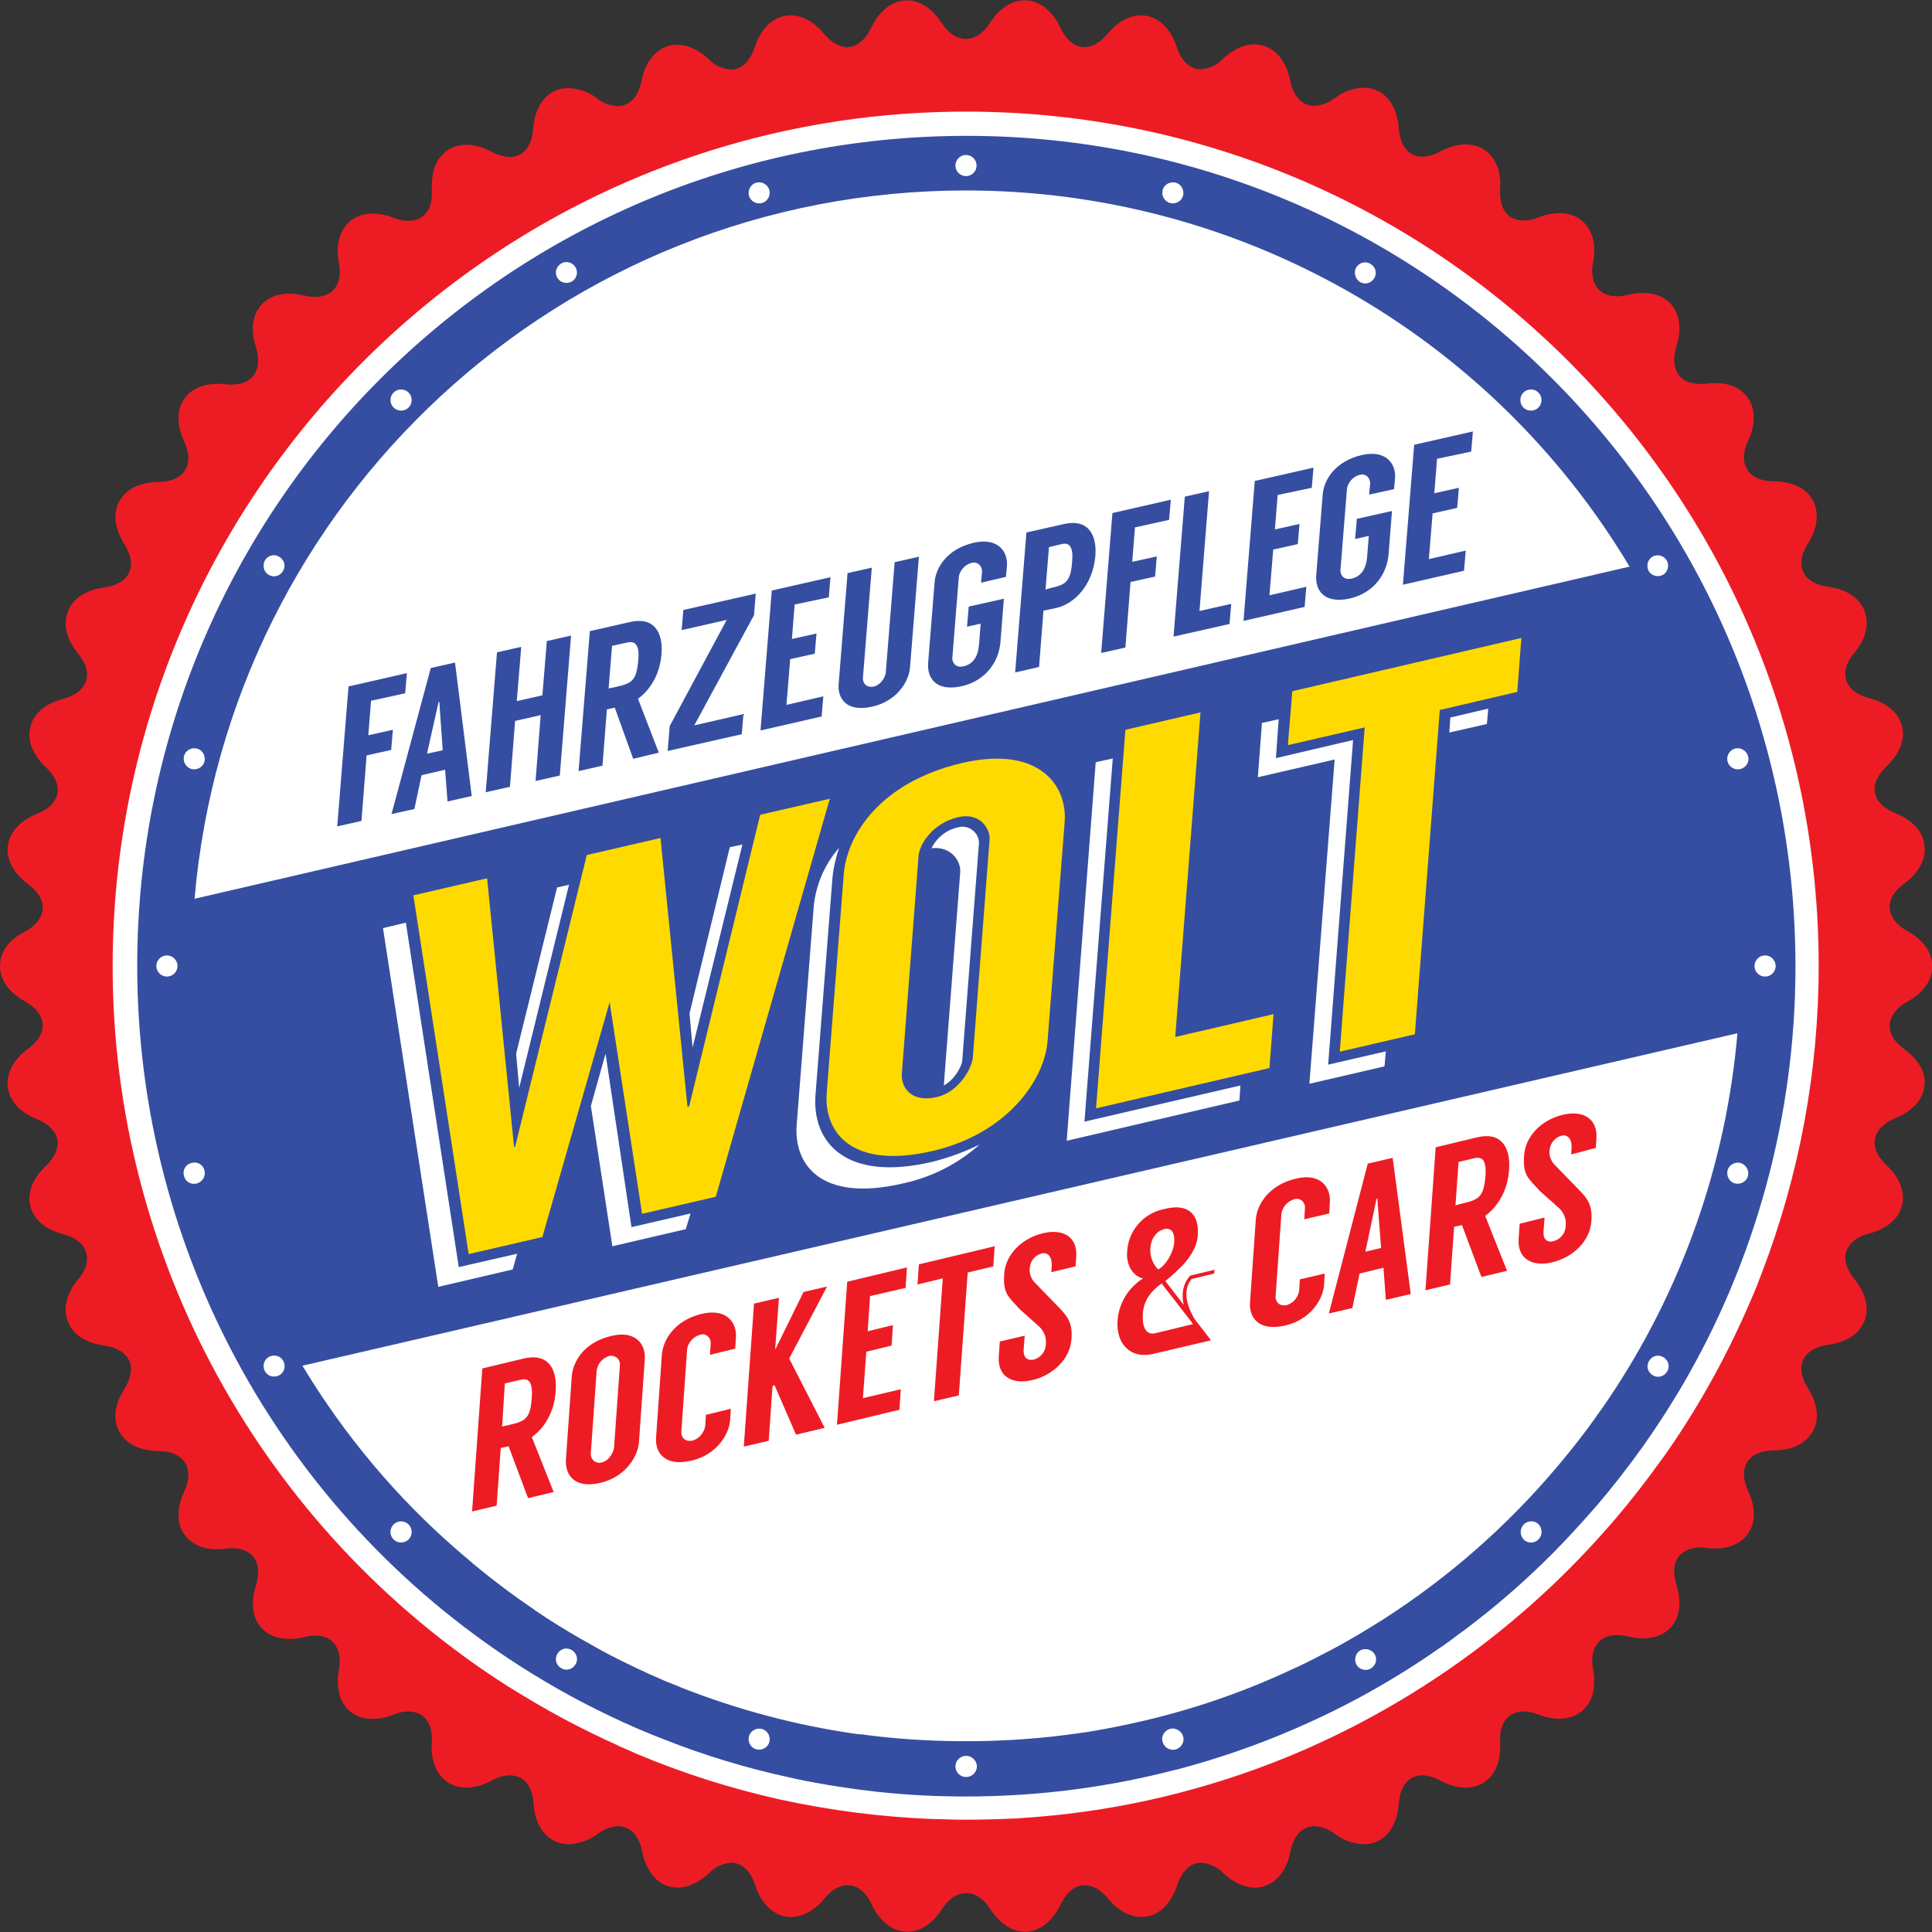 <?xml version="1.0" encoding="utf-8"?>
<!-- Generator: Adobe Illustrator 24.2.0, SVG Export Plug-In . SVG Version: 6.00 Build 0)  -->
<svg version="1.1" id="Layer_1" xmlns="http://www.w3.org/2000/svg" xmlns:xlink="http://www.w3.org/1999/xlink" x="0px" y="0px"
	 viewBox="0 0 566 566" style="enable-background:new 0 0 566 566;" xml:space="preserve">
<rect x="0" y="0" width="566" height="566" fill="#333333" stroke="none"/>
<style type="text/css">
	.st0{fill:#FFFFFF;}
	.st1{clip-path:url(#SVGID_2_);}
	.st2{enable-background:new    ;}
	.st3{fill:#354EA1;}
	.st4{fill:none;}
	.st5{fill:#53C9F0;}
	.st6{fill-rule:evenodd;clip-rule:evenodd;fill:#354EA1;}
	.st7{fill:#ED1C24;}
	.st8{fill:#FEDA00;}
</style>
<circle class="st0" cx="282.6" cy="281.1" r="254.4"/>
<g>
	<defs>
		<path id="SVGID_1_" d="M51.3,283C51.3,411,155,514.7,283,514.7S514.7,411,514.7,283S411,51.3,283,51.3S51.3,155,51.3,283"/>
	</defs>
	<clipPath id="SVGID_2_">
		<use xlink:href="#SVGID_1_"  style="overflow:visible;"/>
	</clipPath>
	<g class="st1">
		<g>
			<defs>
				<rect id="SVGID_3_" x="49.6" y="49.7" width="466.7" height="466.6"/>
			</defs>
			<clipPath id="SVGID_4_">
				<use xlink:href="#SVGID_3_"  style="overflow:visible;"/>
			</clipPath>
		</g>
	</g>
</g>
<g class="st2">
	<path class="st3" d="M108.7,205.3l-0.8,10.1l7.2-1.6l-0.5,5.9l-7.2,1.6l-1.5,19.2l-7.1,1.6l3.3-41l17.1-3.9l-0.5,5.9L108.7,205.3z"
		/>
</g>
<g class="st2">
	<path class="st3" d="M130.4,225.5l-6.9,1.6l-2.1,9.9l-6.7,1.5l11.5-42.8l7.1-1.6l4.9,39.1l-7.1,1.6L130.4,225.5z M129.7,219.8
		l-1-14.2l-0.2,0l-3.4,15.2L129.7,219.8z"/>
	<path class="st3" d="M167.3,186.2l-3.3,41l-7.1,1.6l1.5-19.3l-7.5,1.7l-1.5,19.3l-7.1,1.6l3.3-41l7.1-1.6l-1.3,15.9l7.5-1.7
		l1.3-15.9L167.3,186.2z"/>
	<path class="st3" d="M185.5,222.3l-5.4-15c-1,0.2-2,0.5-2.3,0.5l-1.3,16.5l-7,1.6l3.3-41l11.9-2.7c6.8-1.5,9.6,2.9,9.1,9.4
		c-0.5,6.1-3.4,10.6-6.9,13.1l6.1,15.8L185.5,222.3z M178.3,201.7l2.3-0.5c4.6-1,5.9-1.9,6.4-7.9c0.3-3.3-0.3-5.7-3.1-5.1l-4.6,1
		L178.3,201.7z"/>
	<path class="st3" d="M220.9,180.2l-17.5,32.3l14.4-3.3l-0.5,5.9l-21.7,4.9l0.6-7.3l16.7-31.1l-13.2,3l0.5-5.9l21.2-4.8L220.9,180.2
		z"/>
	<path class="st3" d="M232.8,177.1l-0.8,10.1l7.2-1.6l-0.5,5.9l-7.2,1.6l-1.1,13.4l10.8-2.5l-0.5,5.9l-17.9,4.1l3.3-41l17.2-3.9
		l-0.5,5.9L232.8,177.1z"/>
	<path class="st3" d="M269.2,163.1l-2.6,32.4c-0.3,4.2-3.9,9.9-11,11.5c-7.8,1.8-10.3-2.6-9.9-6.7l2.6-32.4l7.1-1.6l-2.6,32.3
		c-0.1,1.2,0.8,3.1,3.3,2.5c2-0.5,3.3-2.8,3.4-4.1l2.6-32.3L269.2,163.1z"/>
	<path class="st3" d="M287.4,170.7l0.3-3.2c0.1-1.2-0.9-3.1-3-2.6c-2.5,0.6-3.7,2.9-3.8,4.1l-1.9,23.7c-0.1,1.2,0.8,3.1,3.3,2.5
		c2.7-0.6,4.2-2.8,4.5-6.2l0.5-6.3l-4,0.9l0.5-5.9l10.3-2.3l-1,12.6c-0.4,5.6-4.1,11.3-11.2,13c-7.9,1.8-10.3-2.6-10-6.7l1.9-23.7
		c0.3-4.2,3.6-9.8,11.5-11.6c7.2-1.6,10,2.7,9.7,6.8l-0.3,3.2L287.4,170.7z"/>
	<path class="st3" d="M309.5,178.1c-0.5,0.1-3.3,0.7-3.8,0.8l-1.3,16.5l-7,1.6l3.3-41l11.1-2.5c6.8-1.5,9.6,2.9,9.1,9.4
		C320.1,171.4,314.9,176.8,309.5,178.1z M307.7,172.3c4.6-1,6-1.9,6.4-7.9c0.3-3.3-0.3-5.7-3.1-5l-3.7,0.9l-1,12.4L307.7,172.3z"/>
	<path class="st3" d="M332.5,154.5l-0.8,10.1l7.2-1.6l-0.5,5.9l-7.2,1.6l-1.5,19.2l-7.1,1.6l3.3-41l17.1-3.9l-0.5,5.9L332.5,154.5z"
		/>
	<path class="st3" d="M360.7,176.9l-0.5,5.9l-16.4,3.7l3.3-41l7.1-1.6l-2.8,35.1L360.7,176.9z"/>
</g>
<g class="st2">
	<path class="st3" d="M374.3,145l-0.8,10.1l7.2-1.6l-0.5,5.9L373,161l-1.1,13.4l10.8-2.5l-0.5,5.9l-17.9,4.1l3.3-41l17.2-3.9
		l-0.5,5.9L374.3,145z"/>
</g>
<g class="st2">
	<path class="st3" d="M401.1,144.9l0.3-3.2c0.1-1.2-0.9-3.1-3-2.6c-2.5,0.6-3.7,2.9-3.8,4.2l-1.9,23.7c-0.1,1.2,0.8,3.1,3.3,2.5
		c2.7-0.6,4.2-2.8,4.5-6.2l0.5-6.3l-4,0.9l0.5-5.9l10.3-2.3l-1,12.6c-0.4,5.6-4.1,11.3-11.2,13c-7.9,1.8-10.3-2.6-10-6.7l1.9-23.7
		c0.3-4.2,3.6-9.8,11.5-11.6c7.2-1.6,10,2.7,9.7,6.8l-0.3,3.2L401.1,144.9z"/>
	<path class="st3" d="M421,134.4l-0.8,10.1l7.2-1.6l-0.5,5.9l-7.2,1.6l-1.1,13.4l10.8-2.5l-0.5,5.9l-17.9,4.1l3.3-41l17.2-3.9
		l-0.5,5.9L421,134.4z"/>
</g>
<path class="st4" d="M56.1,225.3c1.6,0.4,3.3-0.5,3.8-2.2c0.4-1.6-0.5-3.3-2.2-3.8c-1.6-0.4-3.3,0.5-3.8,2.2c0,0,0,0,0,0
	C53.5,223.1,54.4,224.8,56.1,225.3C56.1,225.3,56.1,225.3,56.1,225.3z"/>
<path class="st4" d="M48.9,279.9c-1.7,0-3.1,1.4-3.1,3.1c0,1.7,1.4,3.1,3.1,3.1s3.1-1.4,3.1-3.1c0,0,0,0,0,0
	C52,281.3,50.6,279.9,48.9,279.9z"/>
<path class="st4" d="M56.1,340.7c-1.7,0.4-2.6,2.1-2.2,3.8c0.4,1.7,2.1,2.6,3.8,2.2c1.7-0.4,2.6-2.1,2.2-3.8c0,0,0,0,0,0
	C59.4,341.3,57.8,340.3,56.1,340.7z"/>
<path class="st4" d="M167.5,82.6c1.5-0.9,2-2.7,1.1-4.2c-0.9-1.5-2.7-2-4.2-1.1s-2,2.7-1.1,4.2c0,0,0,0,0,0
	C164.2,82.9,166,83.4,167.5,82.6z"/>
<path class="st4" d="M119.7,119.4c1.2-1.2,1.2-3.2,0-4.4c-1.2-1.2-3.2-1.2-4.4,0s-1.2,3.2,0,4.4c0,0,0,0,0,0
	C116.5,120.6,118.5,120.6,119.7,119.4C119.7,119.4,119.7,119.4,119.7,119.4z"/>
<path class="st4" d="M223.2,59.5c1.6-0.4,2.6-2.1,2.2-3.8c-0.4-1.6-2.1-2.6-3.8-2.2c-1.6,0.4-2.6,2.1-2.2,3.8c0,0,0,0,0,0
	C219.9,58.9,221.6,59.9,223.2,59.5z"/>
<path class="st4" d="M115.3,446.6c-1.2,1.2-1.2,3.2,0,4.4c1.2,1.2,3.2,1.2,4.4,0c1.2-1.2,1.2-3.2,0-4.4
	C118.5,445.4,116.5,445.4,115.3,446.6z"/>
<path class="st4" d="M78.8,397.6c-1.5,0.9-2,2.8-1.1,4.2c0.9,1.5,2.8,2,4.2,1.1c1.5-0.9,2-2.7,1.1-4.2
	C82.2,397.2,80.3,396.7,78.8,397.6C78.8,397.6,78.8,397.6,78.8,397.6z"/>
<path class="st4" d="M488.4,401.8c0.9-1.5,0.4-3.4-1.1-4.2s-3.4-0.4-4.2,1.1c-0.9,1.5-0.4,3.4,1.1,4.2c0,0,0,0,0,0
	C485.6,403.8,487.5,403.3,488.4,401.8z"/>
<path class="st4" d="M283,51.6c1.7,0,3.1-1.4,3.1-3.1s-1.4-3.1-3.1-3.1c-1.7,0-3.1,1.4-3.1,3.1v0C279.9,50.2,281.3,51.6,283,51.6z"
	/>
<path class="st4" d="M517.1,286.1c1.7,0,3.1-1.4,3.1-3.1c0-1.7-1.4-3.1-3.1-3.1s-3.1,1.4-3.1,3.1c0,0,0,0,0,0
	C514,284.7,515.4,286.1,517.1,286.1z"/>
<path class="st4" d="M398.5,82.6c1.5,0.9,3.4,0.3,4.2-1.1c0.9-1.5,0.3-3.4-1.1-4.2s-3.4-0.3-4.2,1.1c0,0,0,0,0,0
	C396.5,79.8,397,81.7,398.5,82.6C398.5,82.6,398.5,82.6,398.5,82.6z"/>
<path class="st4" d="M450.7,119.4c1.2-1.2,1.2-3.2,0-4.4c-1.2-1.2-3.2-1.2-4.4,0c-1.2,1.2-1.2,3.2,0,4.4
	C447.5,120.6,449.5,120.6,450.7,119.4z"/>
<path class="st4" d="M509.9,340.7c-1.7-0.5-3.4,0.5-3.8,2.2c-0.5,1.7,0.5,3.4,2.2,3.8c1.7,0.5,3.4-0.5,3.8-2.2c0,0,0,0,0,0
	C512.5,342.9,511.6,341.2,509.9,340.7C509.9,340.7,509.9,340.7,509.9,340.7z"/>
<path class="st4" d="M342.8,59.5c1.6,0.4,3.3-0.5,3.8-2.2s-0.5-3.3-2.2-3.8c-1.6-0.4-3.3,0.5-3.8,2.2
	C340.2,57.3,341.1,59,342.8,59.5C342.8,59.5,342.8,59.5,342.8,59.5z"/>
<path class="st4" d="M509.9,225.3c1.6-0.4,2.6-2.1,2.2-3.8c-0.4-1.6-2.1-2.6-3.8-2.2c-1.6,0.4-2.6,2.1-2.2,3.8c0,0,0,0,0,0
	C506.6,224.8,508.2,225.7,509.9,225.3z"/>
<path class="st4" d="M487.3,168.4c1.5-0.9,2-2.7,1.1-4.2s-2.7-2-4.2-1.1c-1.5,0.9-2,2.7-1.1,4.2c0,0,0,0,0,0
	C483.9,168.8,485.8,169.3,487.3,168.4z"/>
<path class="st4" d="M78.8,168.4c1.5,0.9,3.4,0.3,4.2-1.1c0.9-1.5,0.3-3.4-1.1-4.2s-3.4-0.3-4.2,1.1c0,0,0,0,0,0
	C76.8,165.7,77.3,167.6,78.8,168.4C78.7,168.4,78.7,168.4,78.8,168.4z"/>
<path class="st5" d="M486.3,428.5c0.5-0.7,1-1.5,1.6-2.2C487.2,426.9,486.6,427.7,486.3,428.5z"/>
<path class="st6" d="M156.2,490.5c9.7,6,19.8,11.2,30.3,15.8c1.6,0.7,3.2,1.3,4.8,2c1.1,0.4,2.2,0.9,3.3,1.3
	c11.9,4.7,24.1,8.4,36.6,11.1l2.2,0.5c7.7,1.6,15.4,2.8,23.3,3.7l1.1,0.1c8.3,0.9,16.7,1.3,25.1,1.3c2.2,0,4.4,0,6.6-0.1h0.5
	c18-0.5,36-3,53.5-7.5l1.3-0.3c11.8-3.1,23.4-7.1,34.7-12l0.9-0.4c14.7-6.4,28.7-14.3,41.8-23.5l0.9-0.6c0.9-0.6,1.8-1.3,2.6-1.9
	c1.4-1.1,2.9-2.1,4.3-3.2s2.8-2.1,4.1-3.2l1.3-1c9.3-7.5,18.1-15.7,26.2-24.6c0.9-1,1.9-2.1,2.8-3.1c1.1-1.2,2.1-2.4,3.2-3.6
	c4.8-5.6,9.3-11.4,13.6-17.4c2.6-3.7,5.1-7.4,7.5-11.2c1.2-1.9,2.3-3.8,3.5-5.7c22.2-37.5,33.8-80.3,33.8-123.9
	c0-134.4-108.7-243.3-242.8-243.3S40.2,148.6,40.2,283c0,84.4,43.7,162.8,115.5,207.2L156.2,490.5z M168.6,487.6
	c-0.9,1.5-2.7,2-4.2,1.1s-2-2.7-1.1-4.2c0.9-1.5,2.7-2,4.2-1.1c0,0,0,0,0,0C169,484.3,169.5,486.2,168.6,487.6z M225.4,510.3
	c-0.4,1.6-2.1,2.6-3.8,2.2c-1.6-0.4-2.6-2.1-2.2-3.8c0.4-1.6,2.1-2.6,3.8-2.2c0,0,0,0,0,0C224.9,507,225.8,508.7,225.4,510.3z
	 M283,520.6c-1.7,0-3.1-1.4-3.1-3.1c0-1.7,1.4-3.1,3.1-3.1c0,0,0,0,0,0h0.2c1.7,0.1,3,1.5,3,3.2C286.1,519.3,284.7,520.6,283,520.6
	L283,520.6z M340.8,510.8c-0.1-0.2-0.1-0.3-0.2-0.5c-0.5-1.6,0.5-3.3,2.1-3.8c0.5-0.1,1.1-0.2,1.6,0c1.1,0.3,2,1.1,2.3,2.2
	c0.5,1.6-0.5,3.3-2.1,3.8C343,512.9,341.4,512.2,340.8,510.8L340.8,510.8z M401.6,488.8c-1.5,0.9-3.4,0.3-4.2-1.1s-0.3-3.4,1.1-4.2
	s3.4-0.3,4.2,1.1c0,0,0,0,0,0C403.6,486,403.1,487.9,401.6,488.8C401.6,488.8,401.6,488.8,401.6,488.8L401.6,488.8z M450.7,451
	c-1.1,1.1-2.8,1.2-4,0.3l-0.3-0.3c-1.2-1.2-1.2-3.2,0-4.4c0,0,0,0,0,0l0,0c0.4-0.4,0.8-0.6,1.4-0.8c1.1-0.3,2.2,0,3,0.8
	C451.9,447.9,451.9,449.8,450.7,451L450.7,451z M484.2,402.9c-1.5-0.9-2-2.7-1.1-4.2c0.9-1.5,2.7-2,4.2-1.1c1.5,0.9,2,2.7,1.1,4.2
	c0,0,0,0,0,0C487.5,403.3,485.6,403.8,484.2,402.9L484.2,402.9z M517.1,279.9c1.7,0,3.1,1.4,3.1,3.1c0,1.7-1.4,3.1-3.1,3.1
	c-1.7,0-3.1-1.4-3.1-3.1c0,0,0,0,0,0C514,281.3,515.4,279.9,517.1,279.9L517.1,279.9z M512.1,344.5c-0.4,1.6-2.1,2.6-3.8,2.2
	c-1.6-0.4-2.6-2.1-2.2-3.8c0.4-1.6,2.1-2.6,3.8-2.2C511.5,341.2,512.5,342.9,512.1,344.5L512.1,344.5z M508.3,219.3
	c1.6-0.4,3.3,0.5,3.8,2.2s-0.5,3.3-2.2,3.8c-1.6,0.4-3.3-0.5-3.8-2.2C505.7,221.5,506.6,219.8,508.3,219.3
	C508.3,219.3,508.3,219.3,508.3,219.3L508.3,219.3z M484.1,163.1c1.5-0.9,3.4-0.3,4.2,1.1s0.3,3.4-1.1,4.2s-3.4,0.3-4.2-1.1
	c0,0,0,0,0,0C482.2,165.8,482.7,163.9,484.1,163.1C484.1,163.1,484.1,163.1,484.1,163.1L484.1,163.1z M446.3,115
	c1.2-1.2,3.2-1.2,4.4,0c1.2,1.2,1.2,3.2,0,4.4c-1.2,1.2-3.2,1.2-4.4,0C445.1,118.2,445.1,116.2,446.3,115
	C446.3,115,446.3,115,446.3,115z M397.3,78.4c0.9-1.5,2.7-2,4.2-1.1c1.5,0.9,2,2.7,1.1,4.2c-0.9,1.5-2.7,2-4.2,1.1c0,0,0,0,0,0
	C397,81.7,396.5,79.8,397.3,78.4C397.4,78.4,397.4,78.4,397.3,78.4L397.3,78.4z M340.6,55.7c0.4-1.6,2.1-2.6,3.8-2.2
	c1.6,0.4,2.6,2.1,2.2,3.8c-0.4,1.6-2.1,2.6-3.8,2.2C341.1,59,340.2,57.3,340.6,55.7C340.6,55.7,340.6,55.7,340.6,55.7z M283,45.4
	c1.7,0,3.1,1.4,3.1,3.1s-1.4,3.1-3.1,3.1c-1.7,0-3.1-1.4-3.1-3.1v0C279.9,46.8,281.3,45.4,283,45.4z M221.6,53.5
	c1.6-0.4,3.3,0.5,3.8,2.2c0.4,1.6-0.5,3.3-2.2,3.8c-1.6,0.4-3.3-0.5-3.8-2.2c0,0,0,0,0,0C219,55.6,220,53.9,221.6,53.5
	C221.6,53.5,221.6,53.5,221.6,53.5z M164.4,77.2c1.5-0.9,3.4-0.3,4.2,1.1c0.9,1.5,0.3,3.4-1.1,4.2c-1.5,0.8-3.4,0.3-4.2-1.1
	C162.4,80,162.9,78.1,164.4,77.2C164.4,77.2,164.4,77.2,164.4,77.2z M115.3,115c1.2-1.2,3.2-1.2,4.4,0s1.2,3.2,0,4.4
	c-1.2,1.2-3.2,1.2-4.4,0C114.1,118.2,114.1,116.2,115.3,115C115.3,115,115.3,115,115.3,115z M283,55.8
	c79.7,0,153.5,41.8,194.4,110.2L57,263.3C67,147,164.3,55.8,283,55.8z M77.6,164.2c0.9-1.5,2.7-2,4.2-1.1c1.5,0.9,2,2.7,1.1,4.2
	s-2.7,2-4.2,1.1c0,0,0,0,0,0C77.3,167.6,76.8,165.7,77.6,164.2z M53.9,221.5c0.4-1.6,2.1-2.6,3.8-2.2c1.6,0.4,2.6,2.1,2.2,3.8
	c-0.4,1.6-2.1,2.6-3.8,2.2c0,0,0,0,0,0C54.5,224.8,53.5,223.2,53.9,221.5z M48.9,286.1c-1.7,0-3.1-1.4-3.1-3.1
	c0-1.7,1.4-3.1,3.1-3.1s3.1,1.4,3.1,3.1c0,0,0,0,0,0C52,284.7,50.6,286.1,48.9,286.1C48.9,286.1,48.9,286.1,48.9,286.1z M57.7,346.7
	c-1.7,0.5-3.4-0.5-3.8-2.2c-0.5-1.7,0.5-3.4,2.2-3.8c1.7-0.5,3.4,0.5,3.8,2.2c0,0,0,0,0,0C60.3,344.5,59.4,346.2,57.7,346.7
	C57.7,346.7,57.7,346.7,57.7,346.7z M81.8,402.9c-1.5,0.8-3.4,0.3-4.2-1.2s-0.3-3.4,1.2-4.2c1.5-0.8,3.4-0.3,4.2,1.2
	C83.8,400.2,83.3,402.1,81.8,402.9C81.8,402.9,81.8,402.9,81.8,402.9z M119.7,451c-1.2,1.2-3.2,1.2-4.4,0c-1.2-1.2-1.2-3.2,0-4.4
	c1.2-1.2,3.2-1.2,4.4,0C120.9,447.8,120.9,449.8,119.7,451C119.7,451,119.7,451,119.7,451z M88.6,400.1L509,302.7
	c-3.3,38.4-16.3,75.3-37.8,107.2c-1,1.5-2,2.9-3,4.3c-0.3,0.3-0.5,0.7-0.7,1c-3.4,4.8-7.1,9.5-10.9,14l-0.5,0.6
	c-14.6,17.3-31.7,32.3-50.7,44.5c-2.2,1.4-4.5,2.8-6.8,4.2c-3.9,2.3-7.8,4.5-11.8,6.5c-2.8,1.5-5.7,2.9-8.6,4.2
	c-15.6,7.3-32,12.7-48.9,16.2c-1.8,0.4-3.6,0.7-5.5,1.1c-2.4,0.4-4.9,0.9-7.3,1.2c-2.9,0.4-5.8,0.8-8.7,1.1
	c-2.6,0.3-5.3,0.5-7.9,0.7c-2.4,0.2-4.8,0.3-7.1,0.4s-5,0.2-7.6,0.2c-0.7,0-1.5,0-2.2,0l0,0c-0.8,0-1.5,0-2.2,0
	c-9.5-0.1-19-0.7-28.4-2L251,508c-17.6-2.5-34.9-7.1-51.4-13.6l-1.4-0.6c-0.9-0.4-1.9-0.7-2.8-1.1c-1.4-0.6-2.8-1.2-4.1-1.8
	l-0.5-0.2c-6.4-2.9-12.7-6-18.7-9.5c-0.7-0.4-1.3-0.7-2-1.1c-4.3-2.5-8.6-5.1-12.7-7.9c-0.4-0.3-0.8-0.5-1.1-0.8
	c-6.1-4.1-11.9-8.5-17.6-13.2l-0.9-0.8c-1.1-1-2.3-1.9-3.4-2.9C116.3,438.9,100.9,420.5,88.6,400.1z"/>
<path class="st7" d="M557.8,307.3c-2.9-2.1-4.4-4.7-4.2-7.2s2-4.9,5.1-6.6c4.8-2.6,7.4-6.4,7.4-10.4s-2.6-7.8-7.4-10.4
	c-3.1-1.7-4.9-4.1-5.1-6.6s1.3-5.1,4.2-7.2c4.4-3.2,6.5-7.2,6-11.3s-3.6-7.4-8.6-9.4c-3.3-1.3-5.4-3.4-5.9-5.9s0.7-5.2,3.3-7.7
	c4-3.8,5.6-8,4.6-11.9s-4.5-6.9-9.7-8.2c-3.5-0.9-5.8-2.7-6.6-5.2s0-5.3,2.3-8c3.5-4.2,4.5-8.6,3-12.4s-5.3-6.3-10.7-7
	c-3.6-0.5-6.1-2-7.2-4.3s-0.6-5.2,1.3-8.3c2.9-4.6,3.4-9.1,1.5-12.7s-6-5.5-11.5-5.6c-3.6,0-6.3-1.2-7.7-3.4s-1.3-5.1,0.2-8.4
	c2.2-4.7,2.2-9.1,0.2-12.3c-2.3-3.5-6.6-5.3-12.4-4.5c-3.7,0.4-6.7-0.5-8.2-2.7c-1.4-2-1.6-4.8-0.6-8.1c1.5-4.7,1.1-8.8-1-11.8
	c-2.6-3.6-7.5-4.8-13.2-3.4c-3.8,0.9-7,0.3-8.8-1.9c-1.5-1.8-2-4.5-1.4-7.6c0.9-4.6,0.1-8.4-2.1-11.1c-2.9-3.5-8.2-4.4-13.9-2.1
	c-3.8,1.5-7.2,1.1-9.2-1c-1.5-1.6-2.2-4.1-2-7.1c0.3-4.4-0.8-8-3.1-10.4c-3.3-3.5-8.8-3.9-14.5-0.8c-1.6,0.9-3.4,1.4-5.2,1.5
	c-4,0-6.5-3.1-6.9-8.2c-0.5-7.3-4.5-12-10.3-12c-3.1,0.1-6.1,1.2-8.5,3.1c-1.7,1.3-3.8,2.1-6,2.2c-3.5,0-6.1-2.7-7-7.3
	c-1.3-6.6-5.3-10.7-10.5-10.7c-3.1,0-6.3,1.5-9.3,4.3c-1.7,1.8-4,2.8-6.4,3c-3.1,0-5.7-2.4-7-6.4c-1.9-5.9-5.9-9.4-10.5-9.4
	c-3.5,0-6.9,1.9-9.9,5.5c-2,2.4-4.4,3.8-6.7,3.8c-2.8,0-5.3-2-7-5.6c-2.4-5.1-6.2-8.1-10.5-8.1c-3.9,0-7.5,2.4-10.3,6.8
	c-3.9,6-10,6-13.9,0c-2.8-4.3-6.4-6.8-10.3-6.8c-4.2,0-8,2.9-10.5,8.1c-1.7,3.5-4.2,5.6-7,5.6c-2.3,0-4.7-1.4-6.7-3.8
	c-3-3.6-6.4-5.5-9.9-5.5c-4.7,0-8.6,3.5-10.5,9.4c-1.4,4.1-3.9,6.5-7,6.5c-2.4-0.2-4.7-1.2-6.4-3c-3-2.8-6.2-4.3-9.3-4.3
	c-5.2,0-9.2,4.1-10.5,10.7c-0.9,4.6-3.5,7.3-7,7.3c-2.2-0.1-4.2-0.9-5.9-2.2c-2.4-1.9-5.4-3-8.5-3.1c-5.8,0-9.8,4.7-10.3,12
	c-0.4,5.1-2.9,8.2-6.9,8.2c-1.8-0.1-3.6-0.6-5.2-1.5c-5.7-3.1-11.2-2.7-14.5,0.8c-2.3,2.4-3.3,6-3.1,10.4c0.2,3-0.5,5.6-2,7.1
	c-2,2.1-5.4,2.5-9.2,1c-5.7-2.2-11-1.4-13.9,2.2c-2.2,2.7-3,6.5-2.1,11.1c0.6,3.2,0.1,5.9-1.4,7.6c-1.8,2.1-5,2.8-8.7,1.9
	c-5.7-1.4-10.6-0.2-13.2,3.4c-2.2,3-2.5,7.1-1,11.8c1,3.2,0.8,6.1-0.6,8.1c-1.6,2.1-4.5,3.1-8.2,2.7c-5.8-0.7-10.1,1-12.4,4.5
	c-2.1,3.3-2,7.6,0.2,12.3c1.5,3.3,1.6,6.2,0.2,8.4s-4.1,3.3-7.7,3.4c-5.4,0-9.5,2-11.5,5.6s-1.4,8.1,1.5,12.7c1.9,3,2.4,6,1.3,8.3
	s-3.6,3.8-7.2,4.3c-5.4,0.7-9.2,3.2-10.7,7s-0.4,8.2,3,12.4c2.3,2.8,3.1,5.6,2.3,8s-3.1,4.3-6.6,5.2c-5.3,1.4-8.7,4.3-9.7,8.2
	s0.6,8.2,4.6,11.9c2.6,2.5,3.8,5.2,3.3,7.7s-2.6,4.6-5.9,5.9c-5,2-8.1,5.4-8.6,9.4s1.6,8,6,11.3c2.9,2.1,4.4,4.7,4.2,7.2
	s-2,4.9-5.1,6.6C2.6,275.2,0,278.9,0,283s2.6,7.8,7.4,10.4c3.1,1.7,4.9,4.1,5.1,6.6s-1.3,5.1-4.2,7.2c-4.4,3.2-6.5,7.2-6,11.3
	s3.6,7.4,8.6,9.4c3.3,1.3,5.4,3.5,5.9,5.9s-0.7,5.2-3.3,7.7c-4,3.8-5.6,8-4.6,11.9s4.5,6.9,9.7,8.2c3.5,0.9,5.8,2.7,6.6,5.2
	s0,5.3-2.3,8c-3.5,4.2-4.5,8.6-3,12.4s5.3,6.3,10.7,7c3.5,0.5,6.1,2,7.2,4.3s0.6,5.2-1.3,8.3c-3,4.6-3.5,9.1-1.5,12.7
	s6,5.5,11.5,5.6c3.6,0,6.3,1.2,7.7,3.4s1.3,5.1-0.2,8.4c-2.2,4.7-2.3,9.1-0.2,12.3c2.3,3.5,6.6,5.3,12.4,4.5
	c3.7-0.5,6.7,0.5,8.2,2.6c1.4,2,1.6,4.8,0.6,8.1c-1.5,4.7-1.1,8.9,1,11.8c2.6,3.5,7.5,4.8,13.2,3.4c3.8-1,7-0.3,8.7,1.9
	c1.5,1.8,2,4.5,1.4,7.6c-0.8,4.6-0.1,8.4,2.1,11.1c2.9,3.5,8.2,4.4,13.9,2.1c3.8-1.5,7.2-1.1,9.2,1c1.5,1.6,2.2,4.1,2,7.1
	c-0.3,4.4,0.8,8,3.1,10.4c3.3,3.5,8.8,3.9,14.5,0.8c1.4-0.8,3-1.3,4.7-1.5c0.2,0,0.4,0,0.6,0c1.1,0,2.2,0.3,3.2,0.8
	c2.1,1.2,3.5,3.8,3.7,7.4c0.4,6.5,3.7,11,8.6,11.8c0.6,0.1,1.2,0.2,1.8,0.2h0.2c3-0.2,5.9-1.3,8.3-3.1c1.7-1.3,3.8-2.1,5.9-2.2
	c3.5,0,6.1,2.7,7,7.3c0.4,2.3,1.3,4.4,2.5,6.3c0.5,0.7,1,1.3,1.6,1.9c1.7,1.6,4,2.5,6.3,2.5c3.1,0,6.3-1.5,9.3-4.3
	c1.7-1.8,4-2.8,6.4-3c3.1,0,5.7,2.4,7,6.5c1.9,5.9,5.9,9.4,10.5,9.4c2.1,0,4-0.7,5.8-1.8c1.6-1,3-2.2,4.1-3.7
	c2.1-2.5,4.4-3.8,6.7-3.8h0.1c2.8,0,5.3,2,6.9,5.5c2.4,5.1,6.2,8.1,10.5,8.1c3.9,0,7.5-2.4,10.3-6.8c3.9-6,10-6,13.9,0
	c2.8,4.4,6.4,6.8,10.3,6.8c4.2,0,8-2.9,10.5-8.1c1.7-3.5,4.2-5.5,7-5.5c2.3,0,4.7,1.3,6.7,3.8c3,3.6,6.4,5.5,9.9,5.5
	c4.7,0,8.6-3.5,10.5-9.4c1.4-4.1,3.9-6.5,7-6.5c2.4,0.2,4.7,1.2,6.4,3c3,2.8,6.2,4.3,9.3,4.3c5.2,0,9.2-4.1,10.5-10.7
	c0.9-4.6,3.5-7.3,7-7.3c2.2,0.1,4.2,0.9,5.9,2.2c2.4,1.9,5.4,3,8.5,3.1c5.8,0,9.8-4.7,10.3-12c0.4-5.1,2.9-8.2,6.9-8.2
	c1.8,0.1,3.6,0.6,5.2,1.5c5.7,3.1,11.2,2.7,14.5-0.8c2.3-2.4,3.3-6,3.1-10.4c-0.2-3,0.5-5.6,2-7.1c2-2.1,5.4-2.5,9.2-1
	c4.1,1.6,7.9,1.6,10.9,0.2c1.2-0.6,2.2-1.4,3-2.4c1.3-1.6,2.1-3.5,2.3-5.5c0.2-1.9,0.2-3.8-0.2-5.6c-0.3-1.4-0.3-2.8-0.1-4.2
	c0.1-0.3,0.1-0.6,0.2-0.9c0.2-0.9,0.7-1.8,1.3-2.6c1.8-2.1,5-2.8,8.8-1.9c5.7,1.4,10.6,0.2,13.2-3.4c2.1-3,2.5-7.1,1-11.8
	c-1-3.3-0.8-6.1,0.6-8.1c0.2-0.2,0.4-0.5,0.6-0.7c0.5-0.4,1-0.8,1.6-1.1c1.9-0.9,4-1.2,6-0.8c5.8,0.7,10.1-1,12.4-4.5
	c2.1-3.3,2-7.6-0.2-12.3c-1.5-3.3-1.6-6.2-0.2-8.4s4.1-3.3,7.7-3.4c5.4,0,9.5-2,11.5-5.6s1.4-8.1-1.5-12.7c-1.9-3-2.4-6-1.3-8.3
	s3.6-3.8,7.2-4.3c5.4-0.7,9.2-3.2,10.7-7s0.4-8.2-3-12.4c-2.3-2.8-3.1-5.6-2.3-8s3.1-4.3,6.6-5.2c5.3-1.4,8.7-4.3,9.7-8.2
	s-0.6-8.2-4.6-11.9c-2.6-2.5-3.8-5.2-3.3-7.7s2.6-4.6,5.9-6c5-2,8.1-5.4,8.6-9.4S562.1,310.5,557.8,307.3z M516,373.3
	c-0.8,2.2-1.7,4.4-2.6,6.5c-6.9,16.3-15.4,31.9-25.6,46.4c-0.5,0.7-1,1.5-1.6,2.2c-4.1,5.7-8.4,11.2-12.9,16.5
	c-0.7,0.8-1.3,1.5-2,2.3c-23.1,26.5-51.5,47.9-83.4,62.8c-5.1,2.4-10.3,4.6-15.5,6.6c-23.4,9-47.9,14.4-72.9,16
	c-1.2,0.1-2.4,0.2-3.7,0.2c-4.3,0.2-8.6,0.3-13,0.3c-1.8,0-3.6,0-5.4-0.1c-1.5,0-2.9-0.1-4.3-0.1c-15-0.6-29.8-2.5-44.5-5.7
	l-0.9-0.2c-14.1-3.2-27.9-7.6-41.2-13.2l-2-0.9c-1.3-0.6-2.7-1.1-4-1.8c-9.1-4.1-17.9-8.7-26.5-13.9l0,0c-1.7-1-3.4-2.1-5.1-3.1
	c-72.2-46-116-125.7-115.9-211.3C33.2,144.8,145,32.7,283,32.7s249.8,112,249.8,250.3C532.8,313.9,527.1,344.5,516,373.3z"/>
<polyline class="st0" points="128.4,377 112.2,271.9 118.9,270.3 134.4,371.2 151.5,367.3 150.2,371.9 "/>
<polygon class="st8" points="243.1,234 209.7,350.6 188.1,355.6 178.6,293.6 158.9,362.4 137.3,367.4 121.1,262.3 142.7,257.3 
	150.6,336 150.9,336 171.9,250.5 193.5,245.5 201.4,324.2 201.9,324.1 222.7,238.7 "/>
<polygon class="st0" points="152.1,318.7 151.2,308.7 163.2,260 166.7,259.2 "/>
<polygon class="st0" points="185,359.5 202.3,355.5 200.9,360.1 179.4,365.1 173.1,324 177.4,308.7 "/>
<polygon class="st0" points="202.9,306.9 202,296.9 213.8,248.2 217.5,247.4 "/>
<path class="st0" d="M273,340.4c4.8-1.2,9.5-2.9,14-5.1c-6.4,5.7-14.1,9.6-22.5,11.4c-24.4,5.7-32-5.9-31.1-17.2l5-64
	c0.6-6.3,3.2-12.3,7.4-17.1c-0.9,2.8-1.6,5.6-1.9,8.5l-5,64C237.9,334.7,247.8,346.3,273,340.4z"/>
<path class="st8" d="M282,223.5c-24.3,5.6-33.9,21.3-34.8,32.5l-5,64.1c-0.9,11.1,6.7,22.7,31,17.1c22-5.1,32.9-21,33.7-32.3l5-64
	C312.8,229.8,304,218.4,282,223.5z M289.9,246.1l-4.9,63.7c-0.3,3.3-4.2,10.2-10.6,11.6c-7.7,1.8-10.5-3.2-10.2-6.8l4.9-63.8
	c0.2-3.2,3.9-9.6,11.6-11.4C287.1,237.9,290.2,242.8,289.9,246.1L289.9,246.1z"/>
<path class="st0" d="M286.8,247l-4.9,63.7c-0.1,1.6-2.2,5.6-5.4,7.3l4.8-62.4c0.3-3.3-2.7-7.8-8.4-7.1c1.5-3.1,4.4-5.4,7.7-6.1
	c2.5-0.8,5.2,0.7,6,3.2C286.7,246.1,286.8,246.5,286.8,247z"/>
<polygon class="st0" points="317.7,328.6 363.4,318 363.1,322.4 312.5,334.2 321,223.3 326,222.2 "/>
<polygon class="st8" points="373.1,297.1 371.9,312.9 321.1,324.7 329.7,213.8 351.7,208.7 344.3,303.8 "/>
<polygon class="st0" points="389.1,311.9 406,308 405.6,312.4 383.6,317.5 391,222.5 368.5,227.7 369.7,211.8 374.6,210.7 
	373.8,222.1 396.4,216.8 "/>
<polygon class="st8" points="445.7,186.9 444.5,202.7 421.8,208 414.5,303 392.5,308.1 399.8,213.1 377.3,218.3 378.6,202.5 "/>
<polygon class="st0" points="424.9,210.2 436,207.6 435.6,212.1 424.6,214.6 "/>
<path class="st7" d="M154.7,438.9l-5.7-15.2l-2.3,0.5l-1.2,16.9l-7.2,1.7l3-41.9l12.1-2.9c7-1.7,9.9,2.8,9.4,9.5
	c-0.4,6.2-3.3,10.9-7,13.5l6.4,16.1L154.7,438.9z M147.1,417.9l2.3-0.5c4.7-1.1,6-2,6.4-8.1c0.2-3.4-0.3-5.8-3.2-5.1l-4.7,1.1
	L147.1,417.9z"/>
<path class="st7" d="M188.9,398.2l-1.7,24.2c-0.3,4.3-3.9,10.2-11.2,12c-8,1.9-10.5-2.6-10.2-6.9l1.7-24.2c0.3-4.3,3.5-10,11.5-11.9
	C186.3,389.6,189.2,393.9,188.9,398.2z M181.6,400c0.2-1.4-0.8-2.6-2.2-2.8c-0.3,0-0.5,0-0.8,0c-2,0.6-3.5,2.2-3.8,4.3l-1.7,24.1
	c-0.2,1.4,0.7,2.7,2.1,2.9c0.4,0.1,0.8,0,1.2-0.1c2.1-0.5,3.4-3.1,3.5-4.4L181.6,400z"/>
<path class="st7" d="M208,396.9l0.2-3.3c0.1-1.4-0.9-2.6-2.2-2.7c-0.3,0-0.5,0-0.8,0.1c-2,0.5-3.6,2.2-3.9,4.3l-1.7,24.2
	c-0.1,1.3,0.9,3.1,3.4,2.5c1.9-0.6,3.2-2.2,3.6-4.2l0.2-3.3l7.3-1.8l-0.2,3.3c-0.3,4.3-4,10.2-11.3,11.9c-8,1.9-10.7-2.5-10.4-6.7
	l1.7-24.3c0.3-4.3,3.7-10.1,11.7-12c7.3-1.7,10.3,2.6,10,6.9l-0.2,3.3L208,396.9z"/>
<path class="st7" d="M226.9,405.8l-0.4,0.1l-0.2,0.5l-1.1,15.7l-7.3,1.7l3-41.9l7.3-1.7l-1.1,15h0.1l8.2-16.7l6.9-1.6l-11.1,21.1
	l10.4,20.3l-8.4,2L226.9,405.8z"/>
<path class="st7" d="M254.9,379.7l-0.7,10.3l7.4-1.8l-0.4,6l-7.4,1.8l-1,13.6l11.1-2.6l-0.4,6l-18.3,4.4l3-41.9l17.5-4.2l-0.4,6
	L254.9,379.7z"/>
<path class="st7" d="M291,371l-7.5,1.8l-2.6,36l-7.3,1.7l2.6-36l-7.4,1.8l0.4-5.9l22.2-5.3L291,371z"/>
<path class="st7" d="M308,372.7l0.1-1.7c0.2-2.9-1.2-4.2-2.9-3.8c-1.9,0.5-3.3,2.1-3.5,4.1c-0.3,1.7,0.4,3.5,1.7,4.7l6.6,6.8
	c2.6,2.7,4.3,4.6,3.9,9.5c-0.4,6-5.6,10.6-11.4,12s-10.3-0.9-9.9-6.9l0.3-4.4l7.3-1.7l-0.3,3.9c-0.2,2.6,1.1,3.5,3,3.1
	c2.1-0.6,3.5-2.5,3.5-4.6c0.2-1.9-0.6-3.8-2-5.1l-5.6-5c-3.5-3.8-5-4.7-4.6-10.4s5.1-10.4,11.3-11.9s10.2,1.3,9.8,6.8l-0.2,2.9
	L308,372.7z"/>
<path class="st7" d="M338,396.6c-7,1.7-11.1-3.1-10.6-9.8c0.4-5.1,3.2-9.6,7.5-12.3c-2.6-0.4-5-3.5-4.7-7.6
	c0.2-6.2,4.7-11.5,10.9-12.7c0.1,0,0.1,0,0.2,0c0,0,0.1-0.1,0.2-0.1c6.3-1.5,9.9,1.3,9.4,7.9c-0.4,5.5-5.5,10-9.5,13.3l5.4,7
	c-0.3-1.1-0.4-2.3-0.3-3.4c0.1-1.8,0.8-3.6,2-5l0.2-0.2l7.1-1.7l-0.1,1.1l-6.6,1.6c-0.9,1.1-1.5,2.5-1.5,4c-0.2,3.1,1.4,6.1,2.5,7.9
	l4.5,5.8v0.3L338,396.6z M338.4,390.6l11.1-2.7c-0.2-0.2-0.4-0.4-0.5-0.7l-8.7-11.2c-3.3,2.4-5.3,5.1-5.5,9
	C334.6,388.4,335.5,391.2,338.4,390.6L338.4,390.6z M337,365.8c-0.1,2.3,0.7,4.5,2.3,6.1c2.7-1.5,4.5-5.5,4.7-7.8c0.2-3-0.8-4.6-3-4
	S337.2,362.8,337,365.8z"/>
<path class="st7" d="M382.1,357.2l0.2-3.3c0.1-1.4-0.9-2.6-2.2-2.7c-0.3,0-0.5,0-0.8,0.1c-2,0.5-3.6,2.2-3.9,4.3l-1.7,24.2
	c-0.1,1.3,0.9,3.1,3.4,2.5c1.9-0.6,3.2-2.3,3.5-4.2l0.2-3.3l7.3-1.7l-0.2,3.3c-0.3,4.3-4,10.2-11.3,11.9c-8,1.9-10.7-2.5-10.4-6.7
	l1.7-24.3c0.3-4.3,3.7-10.1,11.7-12c7.3-1.8,10.3,2.6,10,6.9l-0.2,3.3L382.1,357.2z"/>
<path class="st7" d="M405.3,371.4l-7,1.7l-2.1,10.1l-6.9,1.6l11.4-43.9l7.3-1.7l5.3,39.9l-7.3,1.7L405.3,371.4z M404.6,365.6
	l-1.1-14.5h-0.2l-3.3,15.6L404.6,365.6z"/>
<path class="st7" d="M434,374.1l-5.7-15.2l-2.3,0.5l-1.2,16.9l-7.2,1.7l3-41.9l12.1-2.9c7-1.7,9.9,2.8,9.4,9.5
	c-0.4,6.2-3.4,10.9-7,13.5l6.4,16.1L434,374.1z M426.4,353.1l2.3-0.6c4.7-1.1,6-2,6.5-8.1c0.2-3.4-0.3-5.8-3.2-5.1l-4.7,1.1
	L426.4,353.1z"/>
<path class="st7" d="M460.3,338.2l0.1-1.7c0.2-2.9-1.2-4.2-2.9-3.8c-1.9,0.5-3.3,2.1-3.5,4.1c-0.3,1.7,0.4,3.5,1.7,4.7l6.6,6.8
	c2.7,2.7,4.3,4.6,3.9,9.5c-0.4,6-5.6,10.6-11.4,12s-10.3-0.9-9.9-6.9l0.3-4.4l7.3-1.8l-0.3,3.9c-0.2,2.6,1.1,3.5,3,3
	c2.1-0.6,3.5-2.5,3.5-4.6c0.2-1.9-0.6-3.8-2-5.1l-5.6-5c-3.5-3.8-5-4.7-4.6-10.4s5.1-10.4,11.3-11.9s10.2,1.3,9.9,6.8l-0.2,2.9
	L460.3,338.2z"/>
</svg>
